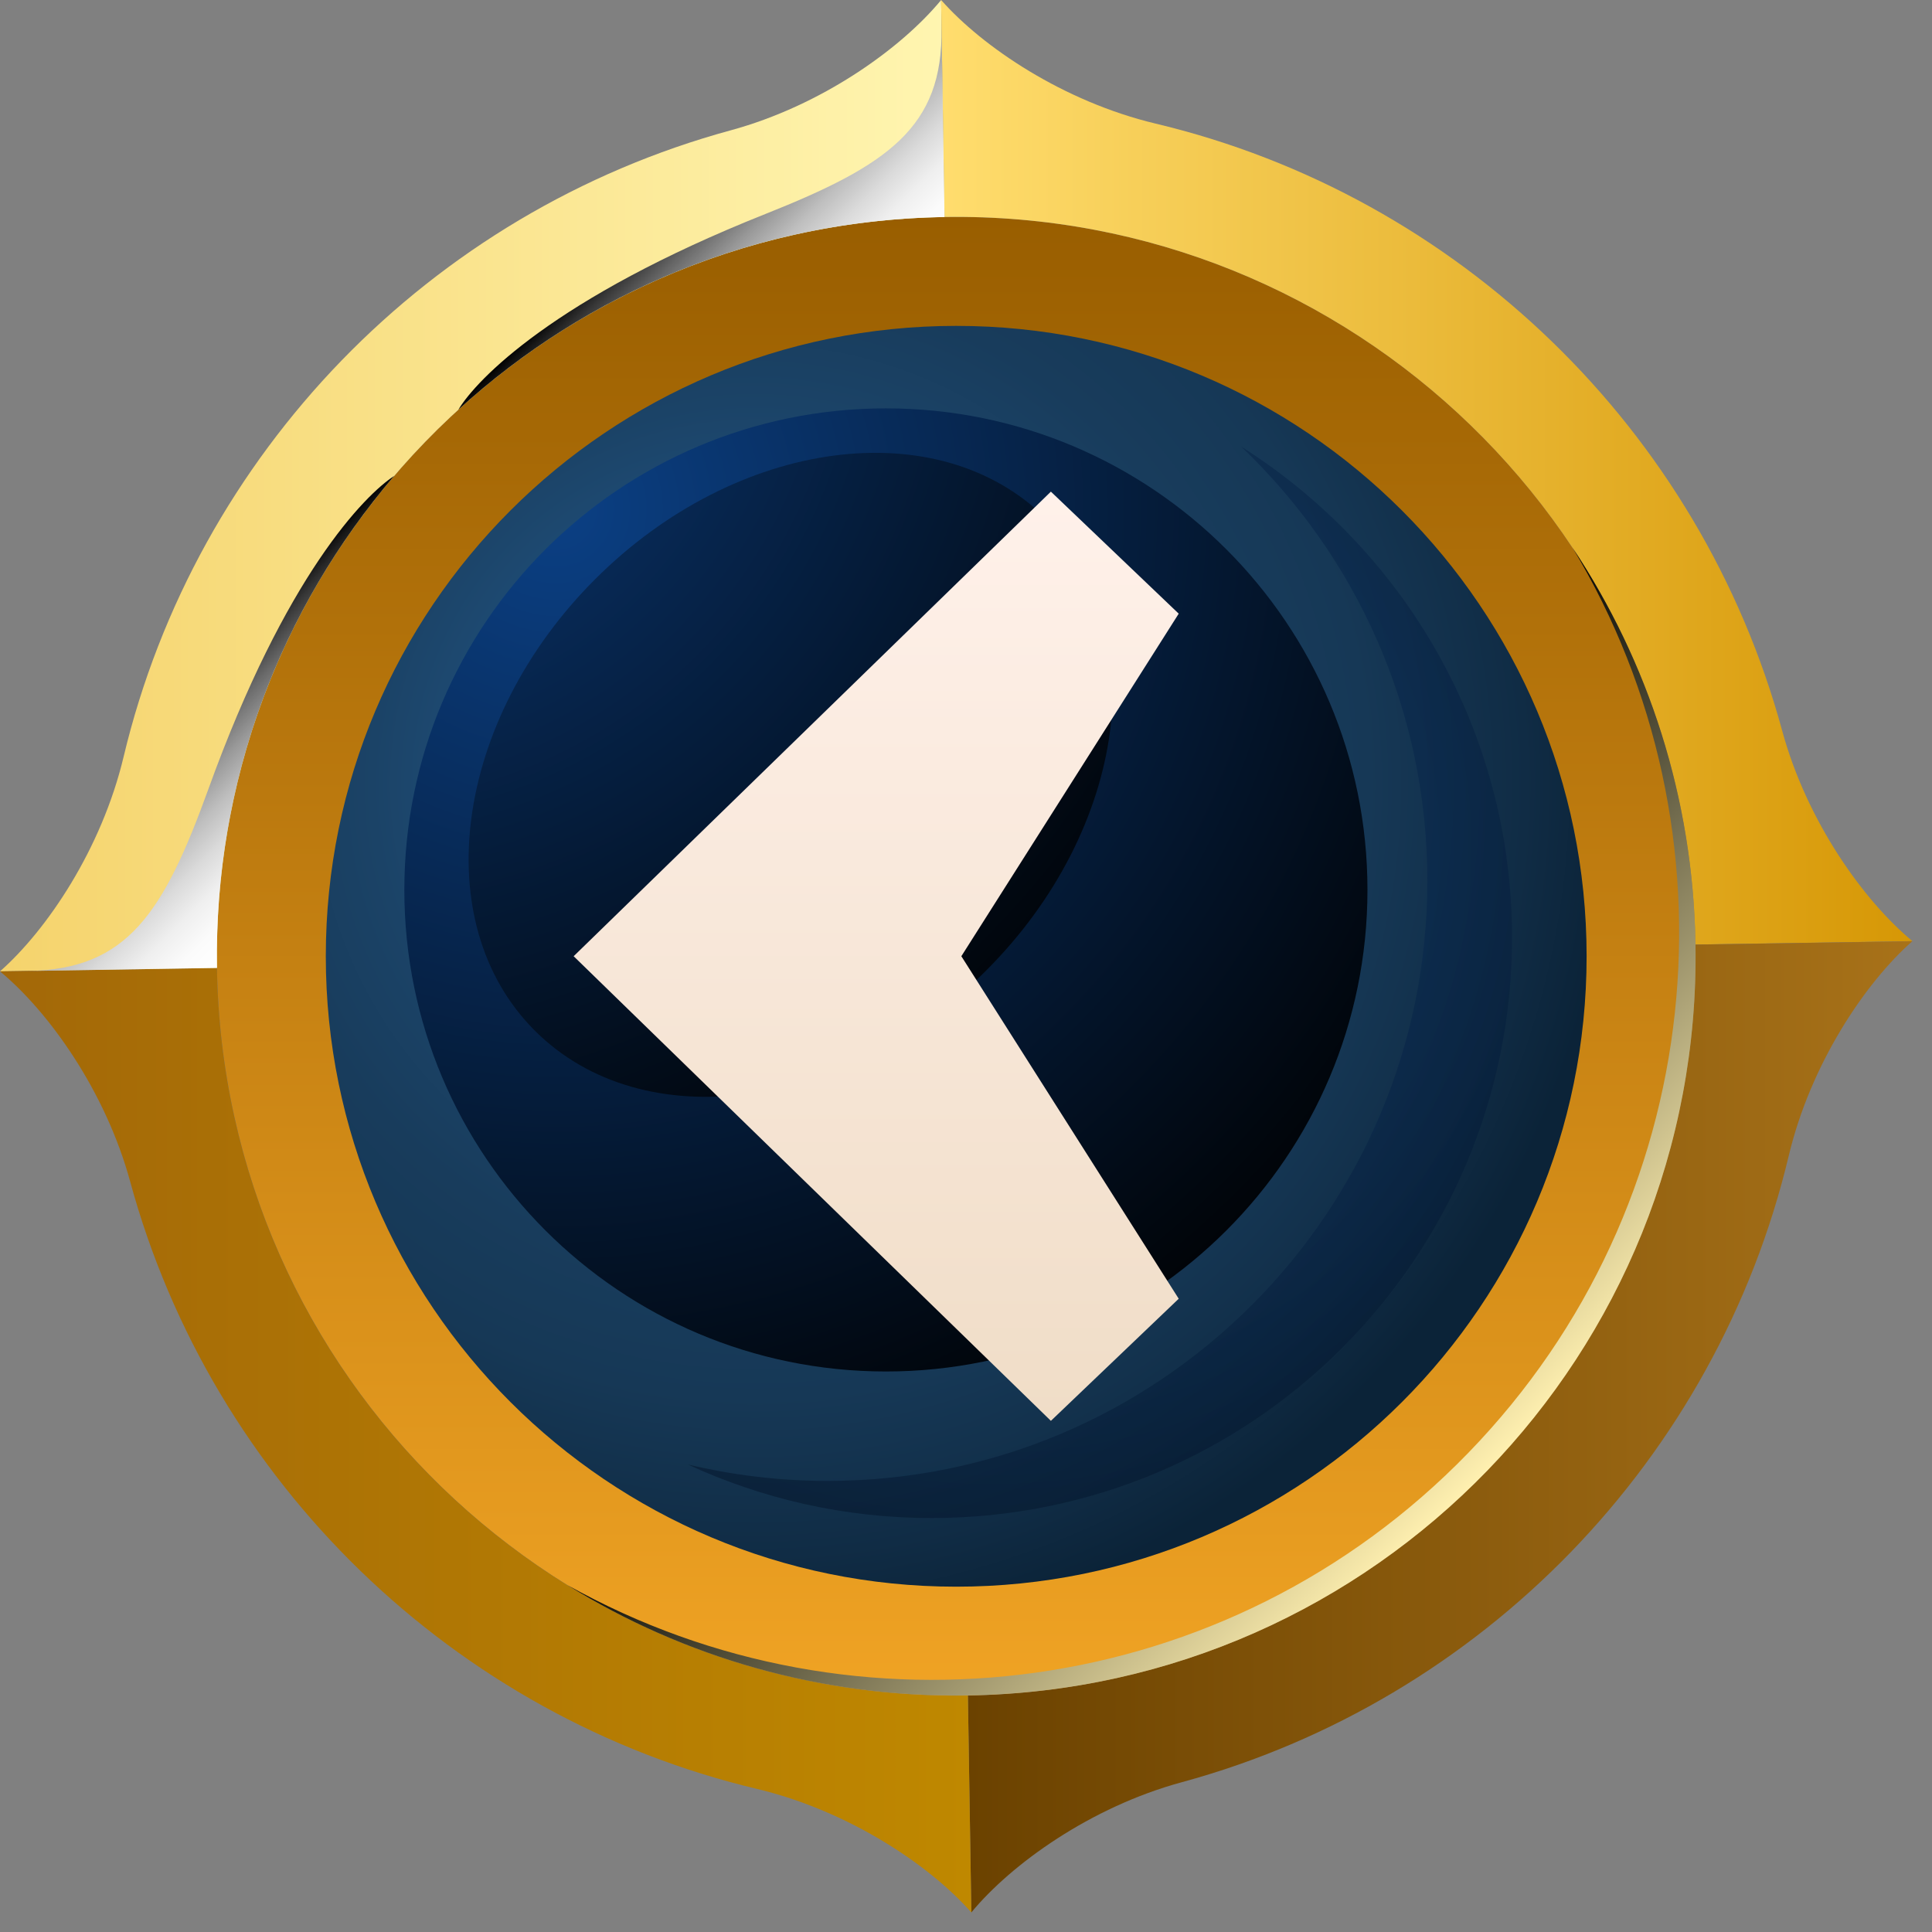 <svg width="49" height="49" viewBox="0 0 49 49" fill="none" xmlns="http://www.w3.org/2000/svg">
<rect x="0" y="0" width="49" height="49" fill="#808080" stroke="none"/>
<path fill-rule="evenodd" clip-rule="evenodd" d="M23.955 5.504C34.311 5.341 42.837 13.602 43 23.956C43.164 34.309 34.903 42.837 24.548 43C14.194 43.163 5.666 34.902 5.503 24.548C5.339 14.194 13.6 5.668 23.955 5.504Z" fill="url(#paint0_linear_393_1324)"/>
<path fill-rule="evenodd" clip-rule="evenodd" d="M5.503 24.549C5.339 14.196 13.602 5.668 23.955 5.505L23.869 0.001C22.854 1.231 20.841 2.676 18.533 3.305C14.719 4.344 11.327 6.394 8.66 9.146C5.994 11.899 4.05 15.353 3.134 19.198C2.578 21.526 1.197 23.581 0 24.636L5.503 24.549Z" fill="url(#paint1_linear_393_1324)"/>
<path fill-rule="evenodd" clip-rule="evenodd" d="M23.955 5.503C34.311 5.341 42.837 13.602 43 23.955L48.503 23.869C47.273 22.852 45.828 20.841 45.2 18.532C44.162 14.717 42.111 11.325 39.358 8.66C36.606 5.994 33.152 4.05 29.306 3.134C26.978 2.578 24.924 1.197 23.869 0L23.955 5.503Z" fill="url(#paint2_linear_393_1324)"/>
<path fill-rule="evenodd" clip-rule="evenodd" d="M43 23.957C43.164 34.311 34.903 42.839 24.548 43.002L24.634 48.505C25.65 47.275 27.661 45.83 29.97 45.202C33.784 44.164 37.176 42.113 39.844 39.361C42.51 36.608 44.452 33.154 45.368 29.308C45.924 26.98 47.304 24.926 48.502 23.871L43 23.957Z" fill="url(#paint3_linear_393_1324)"/>
<path fill-rule="evenodd" clip-rule="evenodd" d="M24.548 43.002C14.194 43.164 5.666 34.903 5.503 24.55L0 24.636C1.23 25.653 2.675 27.664 3.303 29.973C4.343 33.788 6.394 37.179 9.146 39.845C11.899 42.511 15.353 44.455 19.199 45.371C21.527 45.927 23.581 47.306 24.636 48.505L24.548 43.002Z" fill="url(#paint4_linear_393_1324)"/>
<path fill-rule="evenodd" clip-rule="evenodd" d="M9.997 12.07C7.132 15.422 5.427 19.793 5.503 24.549L0.717 24.626C3.232 24.586 4.15 23.151 5.285 20.014C7.246 14.58 9.254 12.555 9.997 12.07ZM11.625 10.39C14.885 7.419 19.2 5.579 23.955 5.503L23.879 0.717C23.921 3.232 22.512 4.194 19.413 5.427C14.047 7.561 12.084 9.631 11.625 10.39Z" fill="url(#paint5_linear_393_1324)"/>
<path fill-rule="evenodd" clip-rule="evenodd" d="M37.245 36.842C31.136 43.147 21.707 44.297 14.392 40.202C17.338 42.028 20.825 43.059 24.55 43C34.905 42.835 43.166 34.309 43.002 23.955C42.943 20.233 41.803 16.779 39.885 13.893C44.207 21.076 43.355 30.536 37.245 36.842Z" fill="url(#paint6_linear_393_1324)"/>
<path fill-rule="evenodd" clip-rule="evenodd" d="M24.252 8.265C33.083 8.265 40.24 15.424 40.24 24.253C40.24 33.084 33.083 40.242 24.252 40.242C15.422 40.242 8.263 33.084 8.263 24.253C8.263 15.422 15.421 8.265 24.252 8.265Z" fill="url(#paint7_radial_393_1324)"/>
<path fill-rule="evenodd" clip-rule="evenodd" d="M22.469 10.357C29.215 10.357 34.682 15.826 34.682 22.57C34.682 29.315 29.215 34.784 22.469 34.784C15.724 34.784 10.255 29.315 10.255 22.57C10.255 15.824 15.724 10.357 22.469 10.357Z" fill="url(#paint8_radial_393_1324)"/>
<path fill-rule="evenodd" clip-rule="evenodd" d="M15.093 14.691C18.676 11.109 23.803 10.425 26.542 13.163C29.282 15.904 28.598 21.029 25.014 24.612C21.43 28.194 16.304 28.878 13.565 26.14C10.825 23.401 11.509 18.275 15.093 14.691Z" fill="url(#paint9_radial_393_1324)"/>
<path opacity="0.5" fill-rule="evenodd" clip-rule="evenodd" d="M31.477 11.325C35.607 13.932 38.349 18.537 38.349 23.78C38.349 31.91 31.758 38.501 23.628 38.501C21.42 38.501 19.327 38.014 17.446 37.143C18.582 37.413 19.769 37.559 20.988 37.559C29.391 37.559 36.201 30.747 36.201 22.346C36.203 18.009 34.389 14.097 31.477 11.325Z" fill="url(#paint10_radial_393_1324)"/>
<path fill-rule="evenodd" clip-rule="evenodd" d="M29.895 15.564L26.653 12.469L14.549 24.252L26.653 36.036L29.895 32.939L24.382 24.252L29.895 15.564Z" fill="url(#paint11_linear_393_1324)"/>
<defs>
<linearGradient id="paint0_linear_393_1324" x1="24.252" y1="43.004" x2="24.252" y2="5.502" gradientUnits="userSpaceOnUse">
<stop stop-color="#F0A324"/>
<stop offset="1" stop-color="#995E00"/>
</linearGradient>
<linearGradient id="paint1_linear_393_1324" x1="0" y1="12.318" x2="23.955" y2="12.318" gradientUnits="userSpaceOnUse">
<stop stop-color="#F5D36C"/>
<stop offset="1" stop-color="#FFF5B0"/>
</linearGradient>
<linearGradient id="paint2_linear_393_1324" x1="23.868" y1="11.979" x2="48.503" y2="11.979" gradientUnits="userSpaceOnUse">
<stop stop-color="#FFDD6E"/>
<stop offset="1" stop-color="#D69705"/>
</linearGradient>
<linearGradient id="paint3_linear_393_1324" x1="24.548" y1="36.187" x2="48.503" y2="36.187" gradientUnits="userSpaceOnUse">
<stop stop-color="#6B4200"/>
<stop offset="1" stop-color="#A87219"/>
</linearGradient>
<linearGradient id="paint4_linear_393_1324" x1="0" y1="36.527" x2="24.635" y2="36.527" gradientUnits="userSpaceOnUse">
<stop stop-color="#A36808"/>
<stop offset="1" stop-color="#BF8800"/>
</linearGradient>
<linearGradient id="paint5_linear_393_1324" x1="14.839" y1="15.213" x2="10.751" y2="11.124" gradientUnits="userSpaceOnUse">
<stop stop-color="white"/>
<stop offset="0.123" stop-color="#FBFBFB"/>
<stop offset="0.249" stop-color="#EFEFEF"/>
<stop offset="0.375" stop-color="#DADADA"/>
<stop offset="0.502" stop-color="#BEBEBE"/>
<stop offset="0.629" stop-color="#999999"/>
<stop offset="0.757" stop-color="#6C6C6C"/>
<stop offset="0.883" stop-color="#383838"/>
<stop offset="1"/>
</linearGradient>
<linearGradient id="paint6_linear_393_1324" x1="37.556" y1="37.467" x2="26.933" y2="26.844" gradientUnits="userSpaceOnUse">
<stop stop-color="#FFF0B0"/>
<stop offset="1" stop-color="#010200"/>
</linearGradient>
<radialGradient id="paint7_radial_393_1324" cx="0" cy="0" r="1" gradientUnits="userSpaceOnUse" gradientTransform="translate(19.137 19.884) scale(21.811 21.811)">
<stop stop-color="#2968A3"/>
<stop offset="0.209" stop-color="#225584"/>
<stop offset="0.445" stop-color="#1B4367"/>
<stop offset="0.58" stop-color="#183C5C"/>
<stop offset="0.715" stop-color="#163856"/>
<stop offset="0.898" stop-color="#102C45"/>
<stop offset="1" stop-color="#0B2338"/>
</radialGradient>
<radialGradient id="paint8_radial_393_1324" cx="0" cy="0" r="1" gradientUnits="userSpaceOnUse" gradientTransform="translate(14.158 12.981) scale(26.549)">
<stop stop-color="#0B4085"/>
<stop offset="1"/>
</radialGradient>
<radialGradient id="paint9_radial_393_1324" cx="0" cy="0" r="1" gradientUnits="userSpaceOnUse" gradientTransform="translate(8.546 7.505) scale(26.207 26.207)">
<stop stop-color="#0B4085"/>
<stop offset="1"/>
</radialGradient>
<radialGradient id="paint10_radial_393_1324" cx="0" cy="0" r="1" gradientUnits="userSpaceOnUse" gradientTransform="translate(25.129 21.504) scale(25.172 25.172)">
<stop stop-color="#0B4085"/>
<stop offset="1"/>
</radialGradient>
<linearGradient id="paint11_linear_393_1324" x1="22.222" y1="36.036" x2="22.222" y2="12.469" gradientUnits="userSpaceOnUse">
<stop stop-color="#F0DDC7"/>
<stop offset="1" stop-color="#FFF1EA"/>
</linearGradient>
</defs>
</svg>
